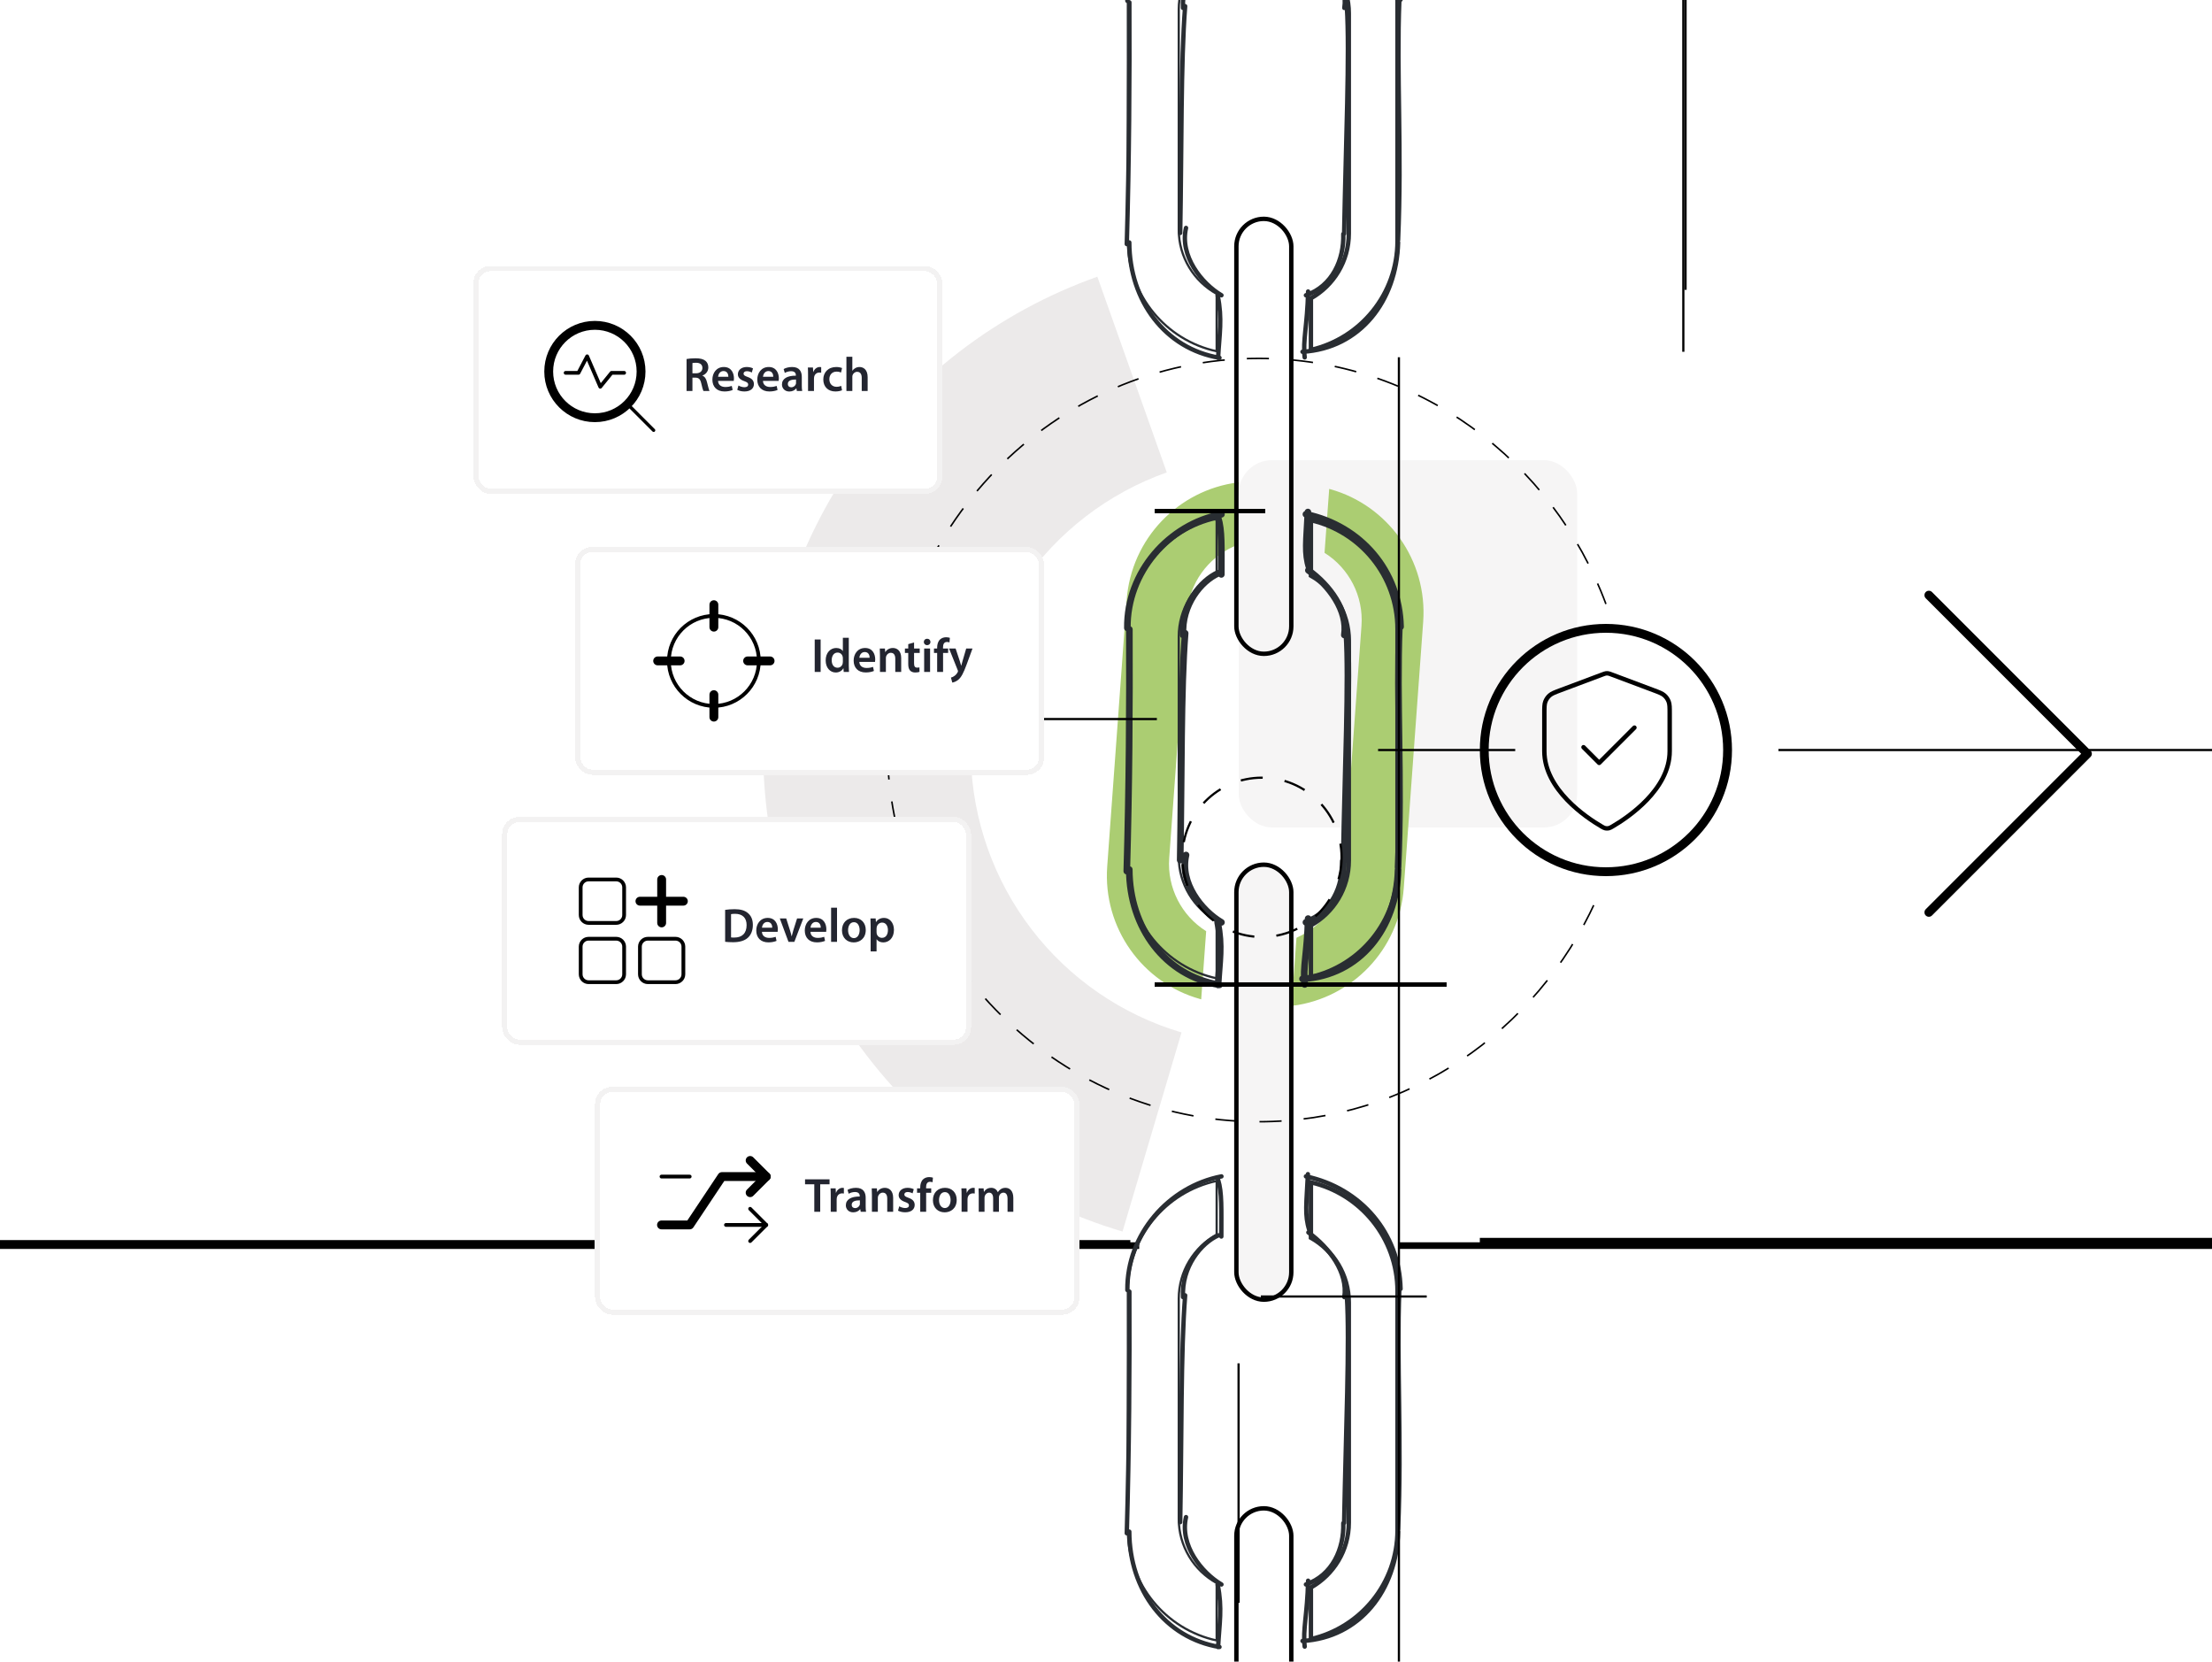 <svg width="1000" height="751" viewBox="0 0 1000 751" fill="none" xmlns="http://www.w3.org/2000/svg">
<g clip-path="url(#clip0_1678_3713)">
<path d="M515 563L-10 563" stroke="black" stroke-width="3"/>
<path d="M511 562L-14 562" stroke="black" stroke-width="3"/>
<path d="M1157 563L632 563" stroke="black" stroke-width="3"/>
<g clip-path="url(#clip1_1678_3713)">
<path d="M507.474 556.636C461.53 543.014 421.075 515.202 391.904 477.183C362.733 439.164 346.342 392.889 345.079 344.985C343.816 297.081 357.745 250.006 384.871 210.502C411.997 170.998 450.93 141.092 496.092 125.068L527.476 213.519C500.987 222.919 478.152 240.46 462.241 263.63C446.33 286.801 438.16 314.412 438.901 342.51C439.642 370.608 449.256 397.751 466.366 420.05C483.476 442.35 507.204 458.663 534.152 466.653L507.474 556.636Z" fill="#ECEAEA"/>
<rect x="560" y="208" width="153" height="166" rx="15" fill="#F6F5F5"/>
<path d="M559.536 218.569C533.118 221.976 511.84 243.655 509.82 271.356L501.051 391.6C499.031 419.301 516.939 443.837 542.583 451.04L544.763 421.147C533.891 414.198 527.075 401.628 528.082 387.815L536.155 277.114C537.163 263.301 545.731 251.852 557.495 246.555L559.536 218.569ZM586.585 424.196C598.349 418.899 606.917 407.45 607.924 393.637L615.997 282.937C617.005 269.123 610.188 256.553 599.317 249.605L601.358 221.619C627.002 228.823 644.91 253.359 642.89 281.06L634.121 401.304C632.1 429.005 610.822 450.683 584.405 454.09L586.585 424.196Z" fill="#ABCD72"/>
<path d="M559.536 218.569C533.118 221.976 511.84 243.655 509.82 271.356L501.051 391.6C499.031 419.301 516.939 443.837 542.583 451.04L544.763 421.147C533.891 414.198 527.075 401.628 528.082 387.815L536.155 277.114C537.163 263.301 545.731 251.852 557.495 246.555L559.536 218.569ZM586.585 424.196C598.349 418.899 606.917 407.45 607.924 393.637L615.997 282.937C617.005 269.123 610.188 256.553 599.317 249.605L601.358 221.619C627.002 228.823 644.91 253.359 642.89 281.06L634.121 401.304C632.1 429.005 610.822 450.683 584.405 454.09L586.585 424.196Z" stroke="#ABCD72"/>
<path d="M509.894 284.323C509.894 259.881 527.086 239.457 550.025 234.508V258.751C539.812 264.379 532.89 275.257 532.89 287.754V387.235C532.89 399.732 539.812 410.61 550.025 416.238V442.196C527.086 437.247 509.894 416.823 509.894 392.381V284.323Z" stroke="#292D32" stroke-width="0.993"/>
<path d="M631.777 392.382C631.777 416.372 615.052 436.453 592.639 441.579V418.246C602.863 412.494 609.774 401.531 609.774 388.951V289.47C609.774 276.89 602.863 265.927 592.639 260.175V235.128C615.052 240.253 631.777 260.334 631.777 284.324V392.382Z" stroke="#292D32" stroke-width="1.986"/>
<path d="M552.193 232.446C528.381 237.024 509.401 258.587 509.663 283.818M552.193 232.446V232.446ZM510.563 284.492C510.707 319.073 510.504 354.931 509.397 393.739M510.527 393.016C510.621 419.421 526.701 441.033 551.302 445.145M550.677 445.19C551.225 434.471 552.682 427.689 550.48 416.972M552.193 416.889C543.155 411.561 533.247 399.053 536.177 386.454M533.541 388.728C534.248 350.188 533.779 311.865 535.779 286.222M534.832 287.012C534.072 273.375 542.989 262.573 550.813 259.081M552.141 259.618C552.122 247.204 552.489 239.79 550.672 233.944M590.386 416.889C602.401 412.723 607.637 400.719 607.275 389.171M590.386 416.889V416.889ZM607.649 389.074C608.407 347.783 610.199 307.007 608.894 286.718M607.747 287.012C609.437 276.031 601.008 264.595 591.49 257.777M591.938 256.808C589.696 249.95 590.66 244.613 591.275 231.43M590.386 232.446C615.207 237.712 632.63 258.022 633.164 283.292M632.62 283.39C631.274 317.159 633.816 351 632.045 391.971M632.052 393.016C631.365 419.571 614.763 440.87 588.84 442.427M589.823 444.972C588.904 437.047 591.019 430.668 591.371 415.188" stroke="#292D32" stroke-width="3" stroke-linecap="round"/>
<path d="M509.894 583.591C509.894 559.148 527.086 538.724 550.025 533.775V558.018C539.812 563.647 532.89 574.524 532.89 587.021V686.503C532.89 698.999 539.812 709.877 550.025 715.506V741.464C527.086 736.515 509.894 716.091 509.894 691.648V583.591Z" stroke="#292D32" stroke-width="0.993"/>
<path d="M631.777 691.648C631.777 715.638 615.052 735.719 592.639 740.844V717.512C602.863 711.76 609.774 700.797 609.774 688.217V588.736C609.774 576.156 602.863 565.193 592.639 559.441V534.393C615.052 539.518 631.777 559.6 631.777 583.59V691.648Z" stroke="#292D32" stroke-width="1.986"/>
<path d="M552.193 531.711C528.381 536.289 509.401 557.853 509.663 583.083M552.193 531.711V531.711ZM510.563 583.758C510.707 618.338 510.504 654.197 509.397 693.004M510.527 692.282C510.621 718.687 526.701 740.299 551.302 744.41M550.677 744.456C551.225 733.737 552.682 726.954 550.48 716.237M552.193 716.154C543.155 710.826 533.247 698.319 536.177 685.719M533.541 687.994C534.248 649.454 533.779 611.131 535.779 585.488M534.832 586.277C534.072 572.641 542.989 561.839 550.813 558.346M552.141 558.884C552.122 546.469 552.49 539.055 550.672 533.21M590.386 716.154C602.401 711.988 607.638 699.985 607.275 688.436M590.386 716.154V716.154ZM607.649 688.34C608.407 647.049 610.199 606.272 608.894 585.984M607.747 586.277C609.437 575.296 601.008 563.861 591.49 557.042M591.938 556.073C589.696 549.215 590.66 543.879 591.275 530.695M590.386 531.711C615.207 536.977 632.63 557.288 633.164 582.558M632.62 582.656C631.274 616.424 633.816 650.266 632.045 691.237M632.052 692.282C631.365 718.836 614.763 740.135 588.84 741.693M589.823 744.237C588.904 736.313 591.019 729.933 591.371 714.453" stroke="#292D32" stroke-width="1.986" stroke-linecap="round"/>
<path d="M509.894 0.894C509.894 -23.549 527.086 -43.973 550.025 -48.922V-24.679C539.812 -19.051 532.89 -8.173 532.89 4.324V103.805C532.89 116.302 539.812 127.18 550.025 132.808V158.767C527.086 153.817 509.894 133.394 509.894 108.951V0.894Z" stroke="#292D32" stroke-width="0.993"/>
<path d="M631.777 108.952C631.777 132.942 615.052 153.024 592.639 158.149V134.816C602.863 129.064 609.774 118.101 609.774 105.522V6.04C609.774 -6.539 602.863 -17.502 592.639 -23.254V-48.302C615.052 -43.177 631.777 -23.096 631.777 0.895V108.952Z" stroke="#292D32" stroke-width="1.986"/>
<path d="M552.193 -50.984C528.381 -46.406 509.401 -24.842 509.663 0.388M552.193 -50.984V-50.984ZM510.563 1.062C510.707 35.643 510.504 71.502 509.397 110.309M510.527 109.586C510.621 135.991 526.701 157.603 551.302 161.715M550.677 161.761C551.225 151.041 552.682 144.259 550.48 133.542M552.193 133.459C543.155 128.131 533.247 115.624 536.177 103.024M533.541 105.299C534.248 66.758 533.779 28.436 535.779 2.792M534.832 3.582C534.072 -10.055 542.989 -20.856 550.813 -24.349M552.141 -23.812C552.122 -36.226 552.49 -43.64 550.672 -49.486M590.386 133.459C602.401 129.293 607.638 117.29 607.275 105.741M590.386 133.459V133.459ZM607.649 105.645C608.407 64.354 610.199 23.577 608.894 3.289M607.747 3.582C609.437 -7.399 601.008 -18.834 591.49 -25.653M591.938 -26.622C589.696 -33.48 590.66 -38.816 591.275 -52M590.386 -50.984C615.207 -45.718 632.63 -25.408 633.164 -0.138M632.62 -0.04C631.274 33.729 633.816 67.571 632.045 108.541M632.052 109.586C631.365 136.141 614.763 157.44 588.84 158.997M589.823 161.542C588.904 153.617 591.019 147.238 591.371 131.758" stroke="#292D32" stroke-width="1.986" stroke-linecap="round"/>
<rect x="558.945" y="98.919" width="24.822" height="196.592" rx="12.411" stroke="black" stroke-width="1.986"/>
<rect x="558.945" y="390.829" width="24.822" height="196.592" rx="12.411" fill="#F6F5F5" stroke="black" stroke-width="1.986"/>
<rect x="558.945" y="681.747" width="24.822" height="196.592" rx="12.411" stroke="black" stroke-width="1.986"/>
<path d="M572 231L522 231" stroke="black" stroke-width="1.986"/>
<path d="M761 -88L761 159" stroke="black" stroke-width="0.993"/>
<path d="M762 -116L762 131" stroke="black" stroke-width="0.993"/>
<path d="M654 445H522" stroke="black" stroke-width="1.986"/>
<path d="M685 339L623 339" stroke="black" stroke-width="0.993"/>
<path d="M1212 339L804 339" stroke="black" stroke-width="0.993"/>
<path d="M645 586H570" stroke="black" stroke-width="0.993"/>
<path d="M559.938 616.215L559.938 724.44" stroke="black" stroke-width="0.993"/>
<path d="M632.419 161.473L632.419 924.013" stroke="black" stroke-width="0.993"/>
<circle cx="726" cy="339" r="55" stroke="black" stroke-width="4"/>
<path d="M715.875 337.729L722.958 344.813L738.896 328.875M754.833 339.5C754.833 356.884 735.871 369.528 728.972 373.553C728.188 374.01 727.796 374.239 727.243 374.358C726.813 374.45 726.187 374.45 725.757 374.358C725.204 374.239 724.812 374.01 724.028 373.553C717.129 369.528 698.167 356.884 698.167 339.5V322.562C698.167 319.731 698.167 318.315 698.63 317.098C699.039 316.023 699.704 315.064 700.567 314.303C701.544 313.442 702.869 312.945 705.521 311.951L724.51 304.83C725.247 304.553 725.615 304.415 725.993 304.361C726.329 304.312 726.671 304.312 727.007 304.361C727.385 304.415 727.753 304.553 728.49 304.83L747.479 311.951C750.131 312.945 751.456 313.442 752.433 314.303C753.296 315.064 753.961 316.023 754.37 317.098C754.833 318.315 754.833 319.731 754.833 322.562V339.5Z" stroke="black" stroke-width="2" stroke-linecap="round" stroke-linejoin="round"/>
<circle cx="570.5" cy="387.5" r="36" stroke="black" stroke-dasharray="10 10"/>
<path d="M1002 561H669" stroke="black" stroke-width="3"/>
<path d="M872 412.371L943.685 340.686L872 269" stroke="black" stroke-width="4" stroke-linecap="round" stroke-linejoin="round"/>
</g>
<path d="M726.009 273C701.882 208.099 640.684 162 569 162C476.216 162 401 239.231 401 334.5C401 429.769 476.216 507 569 507C636.373 507 694.483 466.279 721.259 407.5" stroke="black" stroke-width="0.7" stroke-dasharray="10 10"/>
<path d="M289 325.001L522.999 325.001" stroke="black"/>
<g filter="url(#filter0_d_1678_3713)">
<rect x="214" y="114" width="212" height="103" rx="7.773" fill="white" shape-rendering="crispEdges"/>
<circle cx="268.935" cy="161.706" r="20.874" stroke="black" stroke-width="4" stroke-linecap="round" stroke-linejoin="round"/>
<path d="M284.097 176.869L295.502 188.274" stroke="black" stroke-width="1.476" stroke-linecap="round" stroke-linejoin="round"/>
<path d="M255.711 162.298H261.522L265.436 154.826L271.366 168.584L276.466 162.298H282.159" stroke="black" stroke-width="1.7" stroke-linecap="round" stroke-linejoin="round"/>
<path d="M310.382 170.5V156.048C311.405 155.852 312.885 155.721 314.431 155.721C316.542 155.721 317.957 156.07 318.958 156.897C319.763 157.572 320.22 158.594 320.22 159.857C320.22 161.75 318.936 163.035 317.543 163.513V163.579C318.61 163.97 319.241 164.993 319.589 166.408C320.068 168.236 320.46 169.934 320.743 170.5H318C317.782 170.065 317.412 168.868 317.021 167.039C316.585 165.124 315.911 164.515 314.387 164.471H313.038V170.5H310.382ZM313.038 157.876V162.512H314.626C316.433 162.512 317.543 161.555 317.543 160.096C317.543 158.507 316.433 157.746 314.692 157.746C313.843 157.746 313.299 157.811 313.038 157.876ZM331.718 165.951H324.622C324.688 167.866 326.168 168.693 327.887 168.693C329.128 168.693 329.998 168.498 330.826 168.215L331.217 170.043C330.303 170.435 329.041 170.718 327.517 170.718C324.078 170.718 322.054 168.606 322.054 165.363C322.054 162.425 323.839 159.661 327.234 159.661C330.673 159.661 331.805 162.49 331.805 164.819C331.805 165.32 331.761 165.712 331.718 165.951ZM324.622 164.079H329.28C329.302 163.1 328.867 161.489 327.082 161.489C325.428 161.489 324.731 162.991 324.622 164.079ZM333.299 169.978L333.843 168.019C334.43 168.389 335.584 168.802 336.542 168.802C337.717 168.802 338.239 168.302 338.239 167.605C338.239 166.887 337.804 166.539 336.498 166.06C334.43 165.363 333.582 164.232 333.582 162.969C333.582 161.097 335.127 159.661 337.586 159.661C338.762 159.661 339.785 159.944 340.416 160.292L339.872 162.164C339.436 161.903 338.566 161.555 337.63 161.555C336.672 161.555 336.15 162.033 336.15 162.686C336.15 163.361 336.65 163.666 338 164.166C339.937 164.841 340.808 165.82 340.829 167.388C340.829 169.325 339.328 170.718 336.52 170.718C335.236 170.718 334.082 170.413 333.299 169.978ZM352.016 165.951H344.921C344.986 167.866 346.466 168.693 348.186 168.693C349.426 168.693 350.297 168.498 351.124 168.215L351.516 170.043C350.602 170.435 349.339 170.718 347.816 170.718C344.377 170.718 342.353 168.606 342.353 165.363C342.353 162.425 344.137 159.661 347.533 159.661C350.972 159.661 352.104 162.49 352.104 164.819C352.104 165.32 352.06 165.712 352.016 165.951ZM344.921 164.079H349.579C349.601 163.1 349.165 161.489 347.38 161.489C345.726 161.489 345.03 162.991 344.921 164.079ZM362.477 164.145V167.953C362.477 168.911 362.521 169.847 362.651 170.5H360.236L360.04 169.325H359.974C359.343 170.152 358.233 170.739 356.84 170.739C354.707 170.739 353.51 169.194 353.51 167.583C353.51 164.928 355.882 163.557 359.8 163.579V163.405C359.8 162.708 359.517 161.555 357.645 161.555C356.601 161.555 355.512 161.881 354.794 162.338L354.272 160.597C355.055 160.118 356.427 159.661 358.103 159.661C361.498 159.661 362.477 161.816 362.477 164.145ZM359.865 166.778V165.32C357.972 165.298 356.165 165.69 356.165 167.301C356.165 168.345 356.84 168.824 357.689 168.824C358.777 168.824 359.539 168.128 359.8 167.366C359.865 167.17 359.865 166.974 359.865 166.778ZM365.303 170.5V163.318C365.303 161.881 365.281 160.836 365.216 159.9H367.523L367.632 161.903H367.697C368.219 160.423 369.46 159.661 370.613 159.661C370.875 159.661 371.027 159.683 371.245 159.726V162.229C371.005 162.186 370.766 162.164 370.439 162.164C369.177 162.164 368.285 162.969 368.045 164.188C368.002 164.428 367.98 164.71 367.98 164.993V170.5H365.303ZM380.291 168.193L380.661 170.174C380.096 170.435 378.985 170.718 377.658 170.718C374.35 170.718 372.195 168.585 372.195 165.298C372.195 162.12 374.371 159.661 378.093 159.661C379.073 159.661 380.074 159.879 380.683 160.14L380.204 162.164C379.769 161.946 379.138 161.75 378.18 161.75C376.134 161.75 374.915 163.252 374.937 165.189C374.937 167.366 376.352 168.606 378.18 168.606C379.094 168.606 379.769 168.411 380.291 168.193ZM382.647 170.5V155.047H385.324V161.337H385.367C385.694 160.836 386.151 160.423 386.695 160.14C387.239 159.835 387.87 159.661 388.545 159.661C390.352 159.661 392.245 160.858 392.245 164.253V170.5H389.568V164.536C389.568 163.013 389.002 161.837 387.522 161.837C386.477 161.837 385.737 162.534 385.433 163.339C385.346 163.579 385.324 163.862 385.324 164.145V170.5H382.647Z" fill="#232530"/>
<rect x="215.173" y="115.173" width="209.654" height="100.654" rx="6.6" stroke="#F3F2F2" stroke-width="2.346" shape-rendering="crispEdges"/>
</g>
<g filter="url(#filter1_d_1678_3713)">
<rect x="260" y="241" width="212" height="103" rx="7.773" fill="white" shape-rendering="crispEdges"/>
<path d="M348.146 292.501H337.98M307.48 292.501H297.313M322.73 277.251V267.084M322.73 317.917V307.751M343.063 292.501C343.063 303.73 333.96 312.834 322.73 312.834C311.5 312.834 302.396 303.73 302.396 292.501C302.396 281.271 311.5 272.167 322.73 272.167C333.96 272.167 343.063 281.271 343.063 292.501Z" stroke="black" stroke-width="1.7" stroke-linecap="round" stroke-linejoin="round"/>
<path d="M348.146 292.501H337.98M307.48 292.501H297.313M322.73 277.251V267.084M322.73 317.917V307.751" stroke="black" stroke-width="4" stroke-linecap="round" stroke-linejoin="round"/>
<path d="M368.315 282.83H370.992V297.5H368.315V282.83ZM381.041 282.047H383.718V294.518C383.718 295.606 383.761 296.782 383.805 297.5H381.433L381.302 295.824H381.258C380.627 296.999 379.343 297.739 377.82 297.739C375.273 297.739 373.271 295.585 373.271 292.32C373.249 288.772 375.469 286.661 378.015 286.661C379.474 286.661 380.518 287.249 380.997 288.032H381.041V282.047ZM381.041 292.908V291.319C381.041 291.101 381.019 290.818 380.976 290.6C380.736 289.577 379.887 288.729 378.668 288.729C376.949 288.729 375.991 290.252 375.991 292.211C375.991 294.17 376.949 295.585 378.647 295.585C379.735 295.585 380.693 294.845 380.954 293.691C381.019 293.452 381.041 293.191 381.041 292.908ZM395.581 292.951H388.486C388.551 294.866 390.031 295.693 391.75 295.693C392.991 295.693 393.862 295.498 394.689 295.215L395.081 297.043C394.166 297.435 392.904 297.718 391.38 297.718C387.942 297.718 385.917 295.606 385.917 292.363C385.917 289.425 387.702 286.661 391.097 286.661C394.536 286.661 395.668 289.49 395.668 291.819C395.668 292.32 395.625 292.712 395.581 292.951ZM388.486 291.079H393.143C393.165 290.1 392.73 288.489 390.945 288.489C389.291 288.489 388.594 289.991 388.486 291.079ZM397.815 297.5V290.056C397.815 288.837 397.771 287.815 397.728 286.9H400.057L400.187 288.489H400.252C400.731 287.662 401.885 286.661 403.648 286.661C405.498 286.661 407.413 287.858 407.413 291.21V297.5H404.736V291.515C404.736 289.991 404.17 288.837 402.712 288.837C401.645 288.837 400.905 289.599 400.622 290.405C400.535 290.622 400.492 290.949 400.492 291.253V297.5H397.815ZM410.599 284.92L413.233 284.18V286.9H415.779V288.903H413.233V293.582C413.233 294.888 413.581 295.541 414.604 295.541C415.083 295.541 415.344 295.519 415.649 295.432L415.692 297.456C415.3 297.609 414.582 297.739 413.755 297.739C412.754 297.739 411.949 297.413 411.448 296.869C410.86 296.259 410.599 295.28 410.599 293.887V288.903H409.097V286.9H410.599V284.92ZM420.472 297.5H417.794V286.9H420.472V297.5ZM419.144 282.482C420.058 282.482 420.624 283.113 420.646 283.94C420.646 284.724 420.058 285.377 419.122 285.377C418.23 285.377 417.642 284.724 417.642 283.94C417.642 283.113 418.252 282.482 419.144 282.482ZM426.345 297.5H423.668V288.903H422.231V286.9H423.668V286.443C423.668 285.072 424.038 283.701 424.952 282.83C425.736 282.09 426.78 281.807 427.716 281.807C428.435 281.807 429 281.938 429.414 282.069L429.24 284.136C428.935 284.027 428.587 283.94 428.086 283.94C426.759 283.94 426.323 285.05 426.323 286.356V286.9H428.63V288.903H426.345V297.5ZM429.051 286.9H432.011L433.905 292.581C434.123 293.234 434.362 294.039 434.514 294.627H434.58C434.732 294.039 434.928 293.234 435.146 292.559L436.8 286.9H439.651L436.996 294.126C435.537 298.088 434.558 299.851 433.317 300.939C432.251 301.853 431.162 302.201 430.51 302.288L429.9 300.047C430.357 299.938 430.901 299.698 431.445 299.307C431.968 298.98 432.555 298.349 432.925 297.631C433.034 297.435 433.078 297.282 433.078 297.152C433.078 297.043 433.056 296.891 432.947 296.629L429.051 286.9Z" fill="#232530"/>
<rect x="261.173" y="242.173" width="209.654" height="100.654" rx="6.6" stroke="#F3F2F2" stroke-width="2.346" shape-rendering="crispEdges"/>
</g>
<g filter="url(#filter2_d_1678_3713)">
<rect x="227" y="363" width="212" height="103" rx="7.773" fill="white" shape-rendering="crispEdges"/>
<path d="M278.585 391.285H266.085C264.112 391.285 262.513 392.884 262.513 394.857V407.357C262.513 409.329 264.112 410.928 266.085 410.928H278.585C280.557 410.928 282.156 409.329 282.156 407.357V394.857C282.156 392.884 280.557 391.285 278.585 391.285Z" stroke="black" stroke-width="1.7" stroke-linecap="round" stroke-linejoin="round"/>
<path d="M305.371 418.072H292.871C290.898 418.072 289.299 419.671 289.299 421.644V434.144C289.299 436.116 290.898 437.715 292.871 437.715H305.371C307.343 437.715 308.942 436.116 308.942 434.144V421.644C308.942 419.671 307.343 418.072 305.371 418.072Z" stroke="black" stroke-width="1.7" stroke-linecap="round" stroke-linejoin="round"/>
<path d="M278.585 418.072H266.085C264.112 418.072 262.513 419.671 262.513 421.644V434.144C262.513 436.116 264.112 437.715 266.085 437.715H278.585C280.557 437.715 282.156 436.116 282.156 434.144V421.644C282.156 419.671 280.557 418.072 278.585 418.072Z" stroke="black" stroke-width="1.7" stroke-linecap="round" stroke-linejoin="round"/>
<path d="M299.121 410.928L299.121 391.285" stroke="black" stroke-width="4" stroke-linecap="round" stroke-linejoin="round"/>
<path d="M289.299 401.107H308.942" stroke="black" stroke-width="4" stroke-linecap="round" stroke-linejoin="round"/>
<path d="M327.818 419.456V405.026C329.015 404.852 330.495 404.721 332.084 404.721C334.826 404.721 336.698 405.287 338.047 406.419C339.484 407.573 340.354 409.336 340.354 411.817C340.354 414.45 339.462 416.388 338.069 417.65C336.611 418.978 334.282 419.652 331.431 419.652C329.885 419.652 328.71 419.565 327.818 419.456ZM330.495 406.963V417.476C330.865 417.541 331.431 417.541 331.975 417.541C335.457 417.563 337.525 415.626 337.525 411.904C337.547 408.683 335.675 406.811 332.323 406.811C331.474 406.811 330.887 406.876 330.495 406.963ZM351.555 414.951H344.46C344.525 416.866 346.005 417.693 347.724 417.693C348.965 417.693 349.836 417.498 350.663 417.215L351.054 419.043C350.14 419.435 348.878 419.718 347.354 419.718C343.916 419.718 341.891 417.606 341.891 414.363C341.891 411.425 343.676 408.661 347.071 408.661C350.51 408.661 351.642 411.49 351.642 413.819C351.642 414.32 351.599 414.712 351.555 414.951ZM344.46 413.079H349.117C349.139 412.1 348.704 410.489 346.919 410.489C345.265 410.489 344.568 411.991 344.46 413.079ZM352.528 408.9H355.423L357.142 414.276C357.447 415.212 357.664 416.061 357.86 416.932H357.926C358.122 416.061 358.361 415.234 358.644 414.276L360.342 408.9H363.149L359.101 419.5H356.467L352.528 408.9ZM373.49 414.951H366.395C366.46 416.866 367.94 417.693 369.66 417.693C370.9 417.693 371.771 417.498 372.598 417.215L372.99 419.043C372.076 419.435 370.813 419.718 369.29 419.718C365.851 419.718 363.827 417.606 363.827 414.363C363.827 411.425 365.611 408.661 369.007 408.661C372.446 408.661 373.577 411.49 373.577 413.819C373.577 414.32 373.534 414.712 373.49 414.951ZM366.395 413.079H371.053C371.074 412.1 370.639 410.489 368.854 410.489C367.2 410.489 366.504 411.991 366.395 413.079ZM375.724 419.5V404.047H378.401V419.5H375.724ZM386.124 408.661C389.28 408.661 391.391 410.881 391.391 414.102C391.391 417.998 388.649 419.739 385.95 419.739C382.968 419.739 380.639 417.693 380.639 414.276C380.639 410.794 382.925 408.661 386.124 408.661ZM386.059 410.598C384.165 410.598 383.403 412.448 383.403 414.211C383.403 416.257 384.426 417.802 386.037 417.802C387.561 417.802 388.627 416.322 388.627 414.168C388.627 412.513 387.887 410.598 386.059 410.598ZM393.599 423.809V412.426C393.599 411.033 393.556 409.902 393.512 408.9H395.863L395.994 410.533H396.037C396.821 409.336 398.061 408.661 399.672 408.661C402.11 408.661 404.134 410.75 404.134 414.059C404.134 417.889 401.718 419.739 399.302 419.739C397.974 419.739 396.864 419.174 396.32 418.325H396.276V423.809H393.599ZM396.276 413.428V415.06C396.276 415.321 396.298 415.561 396.342 415.8C396.625 416.888 397.561 417.672 398.714 417.672C400.412 417.672 401.413 416.257 401.413 414.168C401.413 412.296 400.499 410.772 398.779 410.772C397.669 410.772 396.646 411.577 396.364 412.753C396.32 412.97 396.276 413.21 396.276 413.428Z" fill="#232530"/>
<rect x="228.173" y="364.173" width="209.654" height="100.654" rx="6.6" stroke="#F3F2F2" stroke-width="2.346" shape-rendering="crispEdges"/>
</g>
<g filter="url(#filter3_d_1678_3713)">
<rect x="269" y="485" width="219" height="103" rx="7.773" fill="white" shape-rendering="crispEdges"/>
<path d="M339.121 554.715L346.406 547.429L339.121 540.143" stroke="black" stroke-width="1.7" stroke-linecap="round" stroke-linejoin="round"/>
<path d="M328.192 547.428H346.406" stroke="black" stroke-width="1.7" stroke-linecap="round" stroke-linejoin="round"/>
<path d="M339.121 532.857L346.406 525.572L339.121 518.286" stroke="black" stroke-width="4" stroke-linecap="round" stroke-linejoin="round"/>
<path d="M299.049 547.428H311.799L326.371 525.571H346.406" stroke="black" stroke-width="4" stroke-linecap="round" stroke-linejoin="round"/>
<path d="M299.049 525.572H311.799" stroke="black" stroke-width="1.7" stroke-linecap="round" stroke-linejoin="round"/>
<path d="M368.125 541.5V529.072H363.946V526.83H375.025V529.072H370.802V541.5H368.125ZM375.56 541.5V534.318C375.56 532.881 375.538 531.836 375.473 530.9H377.78L377.889 532.903H377.954C378.477 531.423 379.717 530.661 380.871 530.661C381.132 530.661 381.284 530.683 381.502 530.726V533.229C381.262 533.186 381.023 533.164 380.697 533.164C379.434 533.164 378.542 533.969 378.302 535.188C378.259 535.428 378.237 535.71 378.237 535.993V541.5H375.56ZM391.354 535.145V538.953C391.354 539.911 391.398 540.847 391.528 541.5H389.112L388.916 540.325H388.851C388.22 541.152 387.11 541.739 385.717 541.739C383.584 541.739 382.387 540.194 382.387 538.583C382.387 535.928 384.759 534.557 388.677 534.579V534.405C388.677 533.708 388.394 532.555 386.522 532.555C385.477 532.555 384.389 532.881 383.671 533.338L383.149 531.597C383.932 531.118 385.303 530.661 386.979 530.661C390.375 530.661 391.354 532.816 391.354 535.145ZM388.742 537.778V536.32C386.849 536.298 385.042 536.69 385.042 538.301C385.042 539.345 385.717 539.824 386.566 539.824C387.654 539.824 388.416 539.128 388.677 538.366C388.742 538.17 388.742 537.974 388.742 537.778ZM394.179 541.5V534.056C394.179 532.837 394.136 531.815 394.092 530.9H396.421L396.552 532.489H396.617C397.096 531.662 398.249 530.661 400.012 530.661C401.863 530.661 403.778 531.858 403.778 535.21V541.5H401.101V535.515C401.101 533.991 400.535 532.837 399.077 532.837C398.01 532.837 397.27 533.599 396.987 534.405C396.9 534.622 396.857 534.949 396.857 535.253V541.5H394.179ZM405.982 540.978L406.526 539.019C407.114 539.389 408.267 539.802 409.225 539.802C410.4 539.802 410.923 539.302 410.923 538.605C410.923 537.887 410.487 537.539 409.181 537.06C407.114 536.363 406.265 535.232 406.265 533.969C406.265 532.097 407.81 530.661 410.27 530.661C411.445 530.661 412.468 530.944 413.099 531.292L412.555 533.164C412.12 532.903 411.249 532.555 410.313 532.555C409.355 532.555 408.833 533.033 408.833 533.686C408.833 534.361 409.334 534.666 410.683 535.166C412.62 535.841 413.491 536.82 413.513 538.388C413.513 540.325 412.011 541.718 409.203 541.718C407.919 541.718 406.765 541.413 405.982 540.978ZM418.693 541.5H416.015V532.903H414.579V530.9H416.015V530.443C416.015 529.072 416.385 527.701 417.3 526.83C418.083 526.09 419.128 525.807 420.064 525.807C420.782 525.807 421.348 525.938 421.761 526.069L421.587 528.136C421.283 528.027 420.934 527.94 420.434 527.94C419.106 527.94 418.671 529.05 418.671 530.356V530.9H420.978V532.903H418.693V541.5ZM427.237 530.661C430.393 530.661 432.505 532.881 432.505 536.102C432.505 539.998 429.762 541.739 427.063 541.739C424.081 541.739 421.753 539.693 421.753 536.276C421.753 532.794 424.038 530.661 427.237 530.661ZM427.172 532.598C425.279 532.598 424.517 534.448 424.517 536.211C424.517 538.257 425.54 539.802 427.15 539.802C428.674 539.802 429.74 538.322 429.74 536.168C429.74 534.513 429 532.598 427.172 532.598ZM434.713 541.5V534.318C434.713 532.881 434.691 531.836 434.626 530.9H436.933L437.042 532.903H437.107C437.629 531.423 438.87 530.661 440.023 530.661C440.285 530.661 440.437 530.683 440.655 530.726V533.229C440.415 533.186 440.176 533.164 439.849 533.164C438.587 533.164 437.695 533.969 437.455 535.188C437.412 535.428 437.39 535.71 437.39 535.993V541.5H434.713ZM442.471 541.5V534.056C442.471 532.837 442.427 531.815 442.384 530.9H444.669L444.8 532.467H444.865C445.366 531.64 446.323 530.661 448.13 530.661C449.523 530.661 450.611 531.445 451.068 532.62H451.112C451.482 532.032 451.917 531.597 452.396 531.292C453.005 530.879 453.68 530.661 454.572 530.661C456.313 530.661 458.098 531.858 458.098 535.253V541.5H455.486V535.645C455.486 533.882 454.877 532.837 453.593 532.837C452.679 532.837 452.004 533.49 451.721 534.252C451.634 534.492 451.59 534.84 451.59 535.145V541.5H448.979V535.362C448.979 533.882 448.391 532.837 447.15 532.837C446.149 532.837 445.474 533.621 445.213 534.339C445.126 534.622 445.083 534.927 445.083 535.232V541.5H442.471Z" fill="#232530"/>
<rect x="270.173" y="486.173" width="216.654" height="100.654" rx="6.6" stroke="#F3F2F2" stroke-width="2.346" shape-rendering="crispEdges"/>
</g>
</g>
<defs>
<filter id="filter0_d_1678_3713" x="172.024" y="78.243" width="295.951" height="186.951" filterUnits="userSpaceOnUse" color-interpolation-filters="sRGB">
<feFlood flood-opacity="0" result="BackgroundImageFix"/>
<feColorMatrix in="SourceAlpha" type="matrix" values="0 0 0 0 0 0 0 0 0 0 0 0 0 0 0 0 0 0 127 0" result="hardAlpha"/>
<feOffset dy="6.219"/>
<feGaussianBlur stdDeviation="20.988"/>
<feComposite in2="hardAlpha" operator="out"/>
<feColorMatrix type="matrix" values="0 0 0 0 0 0 0 0 0 0 0 0 0 0 0 0 0 0 0.1 0"/>
<feBlend mode="normal" in2="BackgroundImageFix" result="effect1_dropShadow_1678_3713"/>
<feBlend mode="normal" in="SourceGraphic" in2="effect1_dropShadow_1678_3713" result="shape"/>
</filter>
<filter id="filter1_d_1678_3713" x="218.024" y="205.243" width="295.951" height="186.951" filterUnits="userSpaceOnUse" color-interpolation-filters="sRGB">
<feFlood flood-opacity="0" result="BackgroundImageFix"/>
<feColorMatrix in="SourceAlpha" type="matrix" values="0 0 0 0 0 0 0 0 0 0 0 0 0 0 0 0 0 0 127 0" result="hardAlpha"/>
<feOffset dy="6.219"/>
<feGaussianBlur stdDeviation="20.988"/>
<feComposite in2="hardAlpha" operator="out"/>
<feColorMatrix type="matrix" values="0 0 0 0 0 0 0 0 0 0 0 0 0 0 0 0 0 0 0.1 0"/>
<feBlend mode="normal" in2="BackgroundImageFix" result="effect1_dropShadow_1678_3713"/>
<feBlend mode="normal" in="SourceGraphic" in2="effect1_dropShadow_1678_3713" result="shape"/>
</filter>
<filter id="filter2_d_1678_3713" x="185.024" y="327.243" width="295.951" height="186.951" filterUnits="userSpaceOnUse" color-interpolation-filters="sRGB">
<feFlood flood-opacity="0" result="BackgroundImageFix"/>
<feColorMatrix in="SourceAlpha" type="matrix" values="0 0 0 0 0 0 0 0 0 0 0 0 0 0 0 0 0 0 127 0" result="hardAlpha"/>
<feOffset dy="6.219"/>
<feGaussianBlur stdDeviation="20.988"/>
<feComposite in2="hardAlpha" operator="out"/>
<feColorMatrix type="matrix" values="0 0 0 0 0 0 0 0 0 0 0 0 0 0 0 0 0 0 0.1 0"/>
<feBlend mode="normal" in2="BackgroundImageFix" result="effect1_dropShadow_1678_3713"/>
<feBlend mode="normal" in="SourceGraphic" in2="effect1_dropShadow_1678_3713" result="shape"/>
</filter>
<filter id="filter3_d_1678_3713" x="227.024" y="449.243" width="302.951" height="186.951" filterUnits="userSpaceOnUse" color-interpolation-filters="sRGB">
<feFlood flood-opacity="0" result="BackgroundImageFix"/>
<feColorMatrix in="SourceAlpha" type="matrix" values="0 0 0 0 0 0 0 0 0 0 0 0 0 0 0 0 0 0 127 0" result="hardAlpha"/>
<feOffset dy="6.219"/>
<feGaussianBlur stdDeviation="20.988"/>
<feComposite in2="hardAlpha" operator="out"/>
<feColorMatrix type="matrix" values="0 0 0 0 0 0 0 0 0 0 0 0 0 0 0 0 0 0 0.1 0"/>
<feBlend mode="normal" in2="BackgroundImageFix" result="effect1_dropShadow_1678_3713"/>
<feBlend mode="normal" in="SourceGraphic" in2="effect1_dropShadow_1678_3713" result="shape"/>
</filter>
<clipPath id="clip0_1678_3713">
<rect width="1000" height="751" fill="white"/>
</clipPath>
<clipPath id="clip1_1678_3713">
<rect width="1160" height="848" fill="white" transform="translate(94 -24)"/>
</clipPath>
</defs>
</svg>
